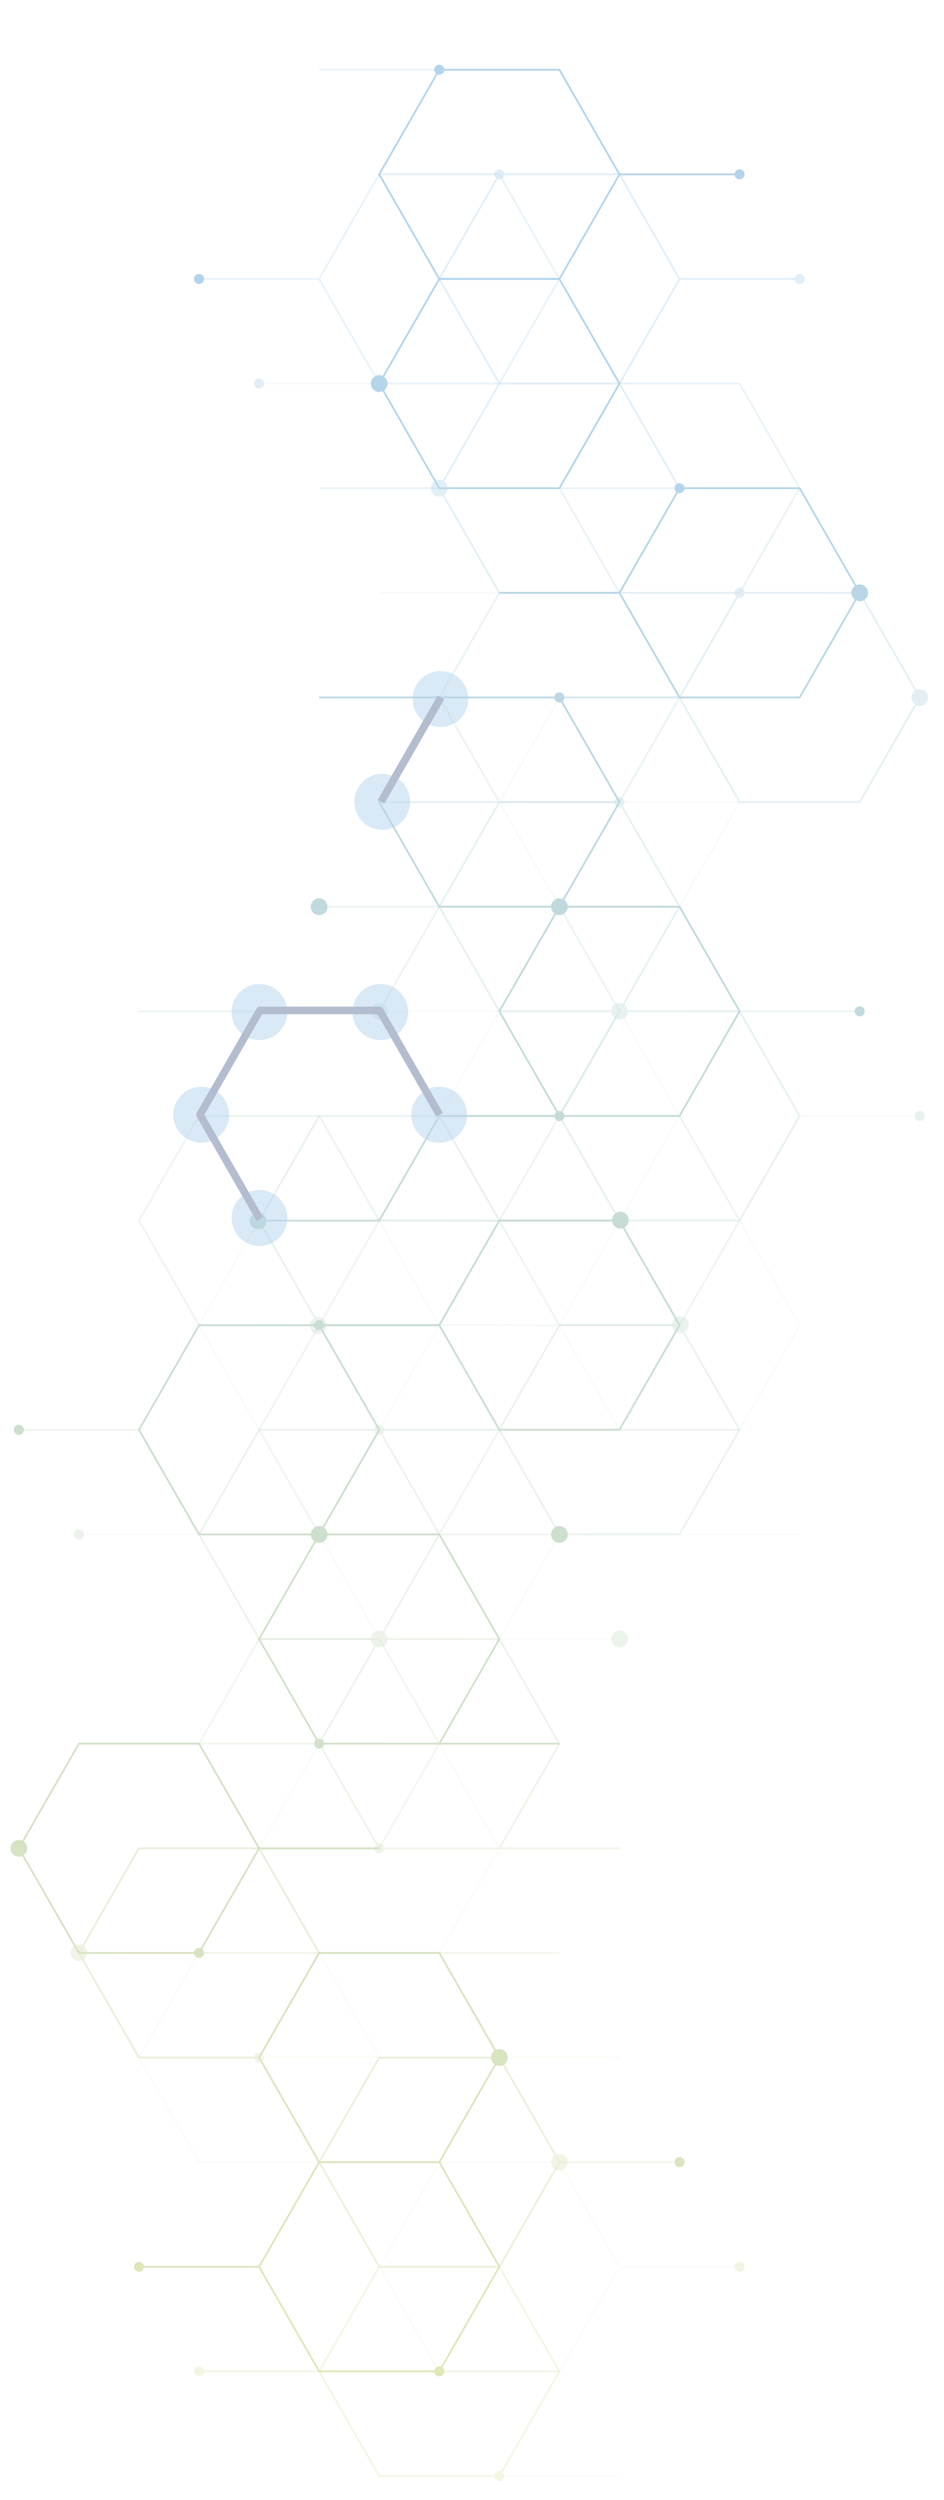 <?xml version="1.0" encoding="UTF-8"?> <svg xmlns="http://www.w3.org/2000/svg" xmlns:xlink="http://www.w3.org/1999/xlink" width="540" height="1430" viewBox="0 0 540 1430"><defs><clipPath id="clippath"><rect x="-680" y="-900" width="580" height="900" style="fill:none;"></rect></clipPath><linearGradient id="New_Gradient_Swatch_3" x1="8808.6" y1="-1990.62" x2="9774.52" y2="-2645.67" gradientTransform="translate(-2574.93 -9569.24) rotate(90)" gradientUnits="userSpaceOnUse"><stop offset="0" stop-color="#006fbf"></stop><stop offset="1" stop-color="#99af0e"></stop></linearGradient><linearGradient id="New_Gradient_Swatch_3-2" x1="8787.66" y1="-2021.5" x2="9753.58" y2="-2676.55" xlink:href="#New_Gradient_Swatch_3"></linearGradient><linearGradient id="New_Gradient_Swatch_3-3" x1="8850.48" y1="-1928.87" x2="9816.4" y2="-2583.92" xlink:href="#New_Gradient_Swatch_3"></linearGradient><linearGradient id="New_Gradient_Swatch_3-4" x1="8829.54" y1="-1959.75" x2="9795.46" y2="-2614.79" xlink:href="#New_Gradient_Swatch_3"></linearGradient><linearGradient id="New_Gradient_Swatch_3-5" x1="8813.27" y1="-1983.74" x2="9779.19" y2="-2638.79" xlink:href="#New_Gradient_Swatch_3"></linearGradient><linearGradient id="New_Gradient_Swatch_3-6" x1="8771.39" y1="-2045.5" x2="9737.31" y2="-2700.54" xlink:href="#New_Gradient_Swatch_3"></linearGradient><linearGradient id="New_Gradient_Swatch_3-7" x1="8790.77" y1="-2016.91" x2="9756.69" y2="-2671.96" xlink:href="#New_Gradient_Swatch_3"></linearGradient><linearGradient id="New_Gradient_Swatch_3-8" x1="8814.58" y1="-1981.81" x2="9780.5" y2="-2636.86" xlink:href="#New_Gradient_Swatch_3"></linearGradient><linearGradient id="New_Gradient_Swatch_3-9" x1="8790.77" y1="-2016.91" x2="9756.69" y2="-2671.96" xlink:href="#New_Gradient_Swatch_3"></linearGradient><linearGradient id="New_Gradient_Swatch_3-10" x1="8769.83" y1="-2047.79" x2="9735.76" y2="-2702.84" xlink:href="#New_Gradient_Swatch_3"></linearGradient><linearGradient id="New_Gradient_Swatch_3-11" x1="8753.56" y1="-2071.78" x2="9719.48" y2="-2726.83" xlink:href="#New_Gradient_Swatch_3"></linearGradient><linearGradient id="New_Gradient_Swatch_3-12" x1="8811.71" y1="-1986.03" x2="9777.63" y2="-2641.08" xlink:href="#New_Gradient_Swatch_3"></linearGradient><linearGradient id="New_Gradient_Swatch_3-13" x1="8772.95" y1="-2043.2" x2="9738.87" y2="-2698.25" gradientTransform="translate(-1611.21 -9780.97) rotate(95.67)" xlink:href="#New_Gradient_Swatch_3"></linearGradient><clipPath id="clippath-1"><rect width="540" height="1430" style="fill:none;"></rect></clipPath><linearGradient id="New_Gradient_Swatch_3-14" x1="685.71" y1="-11378.86" x2="1853.16" y2="-11262.5" gradientTransform="translate(-10902.52 -476.49) rotate(90)" xlink:href="#New_Gradient_Swatch_3"></linearGradient><linearGradient id="New_Gradient_Swatch_3-15" x1="670.86" y1="-11230.98" x2="1838.31" y2="-11114.62" gradientTransform="translate(-10902.52 -476.49) rotate(90)" xlink:href="#New_Gradient_Swatch_3"></linearGradient><linearGradient id="New_Gradient_Swatch_3-16" x1="681.31" y1="-11334.44" x2="1848.77" y2="-11218.08" gradientTransform="translate(-10902.52 -476.49) rotate(90)" xlink:href="#New_Gradient_Swatch_3"></linearGradient><linearGradient id="New_Gradient_Swatch_3-17" x1="679.72" y1="-11318.13" x2="1847.18" y2="-11201.77" gradientTransform="translate(-10902.52 -476.49) rotate(90)" xlink:href="#New_Gradient_Swatch_3"></linearGradient><linearGradient id="New_Gradient_Swatch_3-18" x1="669.65" y1="-11219.17" x2="1837.1" y2="-11102.81" gradientTransform="translate(-10902.52 -476.49) rotate(90)" xlink:href="#New_Gradient_Swatch_3"></linearGradient><linearGradient id="New_Gradient_Swatch_3-19" x1="673.28" y1="-11254.59" x2="1840.74" y2="-11138.24" gradientTransform="translate(-10902.52 -476.49) rotate(90)" xlink:href="#New_Gradient_Swatch_3"></linearGradient><linearGradient id="New_Gradient_Swatch_3-20" x1="681.69" y1="-11338.94" x2="1849.14" y2="-11222.58" gradientTransform="translate(-10902.52 -476.49) rotate(90)" xlink:href="#New_Gradient_Swatch_3"></linearGradient><linearGradient id="New_Gradient_Swatch_3-21" x1="676.09" y1="-11282.71" x2="1843.54" y2="-11166.35" gradientTransform="translate(-10902.52 -476.49) rotate(90)" xlink:href="#New_Gradient_Swatch_3"></linearGradient><linearGradient id="New_Gradient_Swatch_3-22" x1="674.5" y1="-11266.4" x2="1841.95" y2="-11150.04" gradientTransform="translate(-10902.52 -476.49) rotate(90)" xlink:href="#New_Gradient_Swatch_3"></linearGradient><linearGradient id="New_Gradient_Swatch_3-23" x1="682.53" y1="-11346.24" x2="1849.98" y2="-11229.89" gradientTransform="translate(-10902.52 -476.49) rotate(90)" xlink:href="#New_Gradient_Swatch_3"></linearGradient><linearGradient id="New_Gradient_Swatch_3-24" x1="666.84" y1="-11191.06" x2="1834.3" y2="-11074.7" gradientTransform="translate(-10902.52 -476.49) rotate(90)" xlink:href="#New_Gradient_Swatch_3"></linearGradient><linearGradient id="New_Gradient_Swatch_3-25" x1="777.52" y1="-11095.29" x2="1939.75" y2="-10979.45" gradientTransform="translate(-10681.19 -573.37) rotate(90)" xlink:href="#New_Gradient_Swatch_3"></linearGradient><linearGradient id="New_Gradient_Swatch_3-26" x1="765.69" y1="-10970.96" x2="1927.92" y2="-10855.12" gradientTransform="translate(-10681.19 -573.37) rotate(90)" xlink:href="#New_Gradient_Swatch_3"></linearGradient><linearGradient id="New_Gradient_Swatch_3-27" x1="771.69" y1="-11021.78" x2="1933.76" y2="-10905.96" gradientTransform="translate(1585.67 -10211.81) rotate(179.84)" xlink:href="#New_Gradient_Swatch_3"></linearGradient><linearGradient id="New_Gradient_Swatch_3-28" x1="775.78" y1="-11083.53" x2="1938.01" y2="-10967.69" gradientTransform="translate(-10681.19 -573.37) rotate(90)" xlink:href="#New_Gradient_Swatch_3"></linearGradient><linearGradient id="New_Gradient_Swatch_3-29" x1="762.2" y1="-10947.45" x2="1924.43" y2="-10831.61" gradientTransform="translate(-10681.19 -573.37) rotate(90)" xlink:href="#New_Gradient_Swatch_3"></linearGradient><linearGradient id="New_Gradient_Swatch_3-30" x1="758.72" y1="-10923.94" x2="1920.95" y2="-10808.1" gradientTransform="translate(-10681.19 -573.37) rotate(90)" xlink:href="#New_Gradient_Swatch_3"></linearGradient><linearGradient id="New_Gradient_Swatch_3-31" x1="790.31" y1="-11214.98" x2="1952.54" y2="-11099.14" gradientTransform="translate(-10681.19 -573.37) rotate(90)" xlink:href="#New_Gradient_Swatch_3"></linearGradient><linearGradient id="New_Gradient_Swatch_3-32" x1="787.01" y1="-11170.45" x2="1949.24" y2="-11054.61" gradientTransform="translate(-10681.19 -573.37) rotate(90)" xlink:href="#New_Gradient_Swatch_3"></linearGradient><linearGradient id="New_Gradient_Swatch_3-33" x1="753.68" y1="-10867.66" x2="1915.9" y2="-10751.82" gradientTransform="translate(-10681.19 -573.37) rotate(90)" xlink:href="#New_Gradient_Swatch_3"></linearGradient><linearGradient id="New_Gradient_Swatch_3-34" x1="776.56" y1="-11099.92" x2="1938.78" y2="-10984.08" gradientTransform="translate(-10681.19 -573.37) rotate(90)" xlink:href="#New_Gradient_Swatch_3"></linearGradient><linearGradient id="New_Gradient_Swatch_3-35" x1="763.95" y1="-10959.2" x2="1926.18" y2="-10843.37" gradientTransform="translate(-10681.19 -573.37) rotate(90)" xlink:href="#New_Gradient_Swatch_3"></linearGradient><linearGradient id="New_Gradient_Swatch_3-36" x1="769.18" y1="-10994.47" x2="1931.4" y2="-10878.63" gradientTransform="translate(-10681.19 -573.37) rotate(90)" xlink:href="#New_Gradient_Swatch_3"></linearGradient><linearGradient id="New_Gradient_Swatch_3-37" x1="773.26" y1="-11055.39" x2="1935.48" y2="-10939.55" gradientTransform="translate(-10681.19 -573.37) rotate(90)" xlink:href="#New_Gradient_Swatch_3"></linearGradient><linearGradient id="New_Gradient_Swatch_3-38" x1="774.22" y1="-11050.75" x2="1936.45" y2="-10934.92" gradientTransform="translate(-10681.19 -573.37) rotate(90)" xlink:href="#New_Gradient_Swatch_3"></linearGradient><linearGradient id="New_Gradient_Swatch_3-39" x1="772.9" y1="-11061.39" x2="1940.64" y2="-10945" gradientTransform="translate(-10681.19 -573.37) rotate(90)" xlink:href="#New_Gradient_Swatch_3"></linearGradient><linearGradient id="New_Gradient_Swatch_3-40" x1="778.54" y1="-11117.61" x2="1946.28" y2="-11001.23" gradientTransform="translate(-10681.19 -573.37) rotate(90)" xlink:href="#New_Gradient_Swatch_3"></linearGradient><linearGradient id="New_Gradient_Swatch_3-41" x1="762.53" y1="-10957.92" x2="1930.27" y2="-10841.53" gradientTransform="translate(-10681.19 -573.37) rotate(90)" xlink:href="#New_Gradient_Swatch_3"></linearGradient><linearGradient id="New_Gradient_Swatch_3-42" x1="780.17" y1="-11133.92" x2="1947.91" y2="-11017.53" gradientTransform="translate(-10681.19 -573.37) rotate(90)" xlink:href="#New_Gradient_Swatch_3"></linearGradient><linearGradient id="New_Gradient_Swatch_3-43" x1="791.72" y1="-11249.2" x2="1959.47" y2="-11132.81" gradientTransform="translate(-10681.19 -573.37) rotate(90)" xlink:href="#New_Gradient_Swatch_3"></linearGradient><linearGradient id="New_Gradient_Swatch_3-44" x1="762.82" y1="-10960.74" x2="1930.56" y2="-10844.36" gradientTransform="translate(-10681.19 -573.37) rotate(90)" xlink:href="#New_Gradient_Swatch_3"></linearGradient><linearGradient id="New_Gradient_Swatch_3-45" x1="750.08" y1="-10833.66" x2="1917.82" y2="-10717.27" gradientTransform="translate(-10681.19 -573.37) rotate(90)" xlink:href="#New_Gradient_Swatch_3"></linearGradient><linearGradient id="New_Gradient_Swatch_3-46" x1="789.36" y1="-11225.58" x2="1957.1" y2="-11109.19" gradientTransform="translate(-10681.19 -573.37) rotate(90)" xlink:href="#New_Gradient_Swatch_3"></linearGradient><linearGradient id="New_Gradient_Swatch_3-47" x1="760.9" y1="-10941.62" x2="1928.64" y2="-10825.23" gradientTransform="translate(-10681.19 -573.37) rotate(90)" xlink:href="#New_Gradient_Swatch_3"></linearGradient><linearGradient id="New_Gradient_Swatch_3-48" x1="760.45" y1="-10937.12" x2="1928.19" y2="-10820.74" gradientTransform="translate(-10681.19 -573.37) rotate(90)" xlink:href="#New_Gradient_Swatch_3"></linearGradient><linearGradient id="New_Gradient_Swatch_3-49" x1="779.32" y1="-11125.41" x2="1947.06" y2="-11009.02" gradientTransform="translate(-10681.19 -573.37) rotate(90)" xlink:href="#New_Gradient_Swatch_3"></linearGradient><linearGradient id="New_Gradient_Swatch_3-50" x1="774.09" y1="-11073.2" x2="1941.83" y2="-10956.81" gradientTransform="translate(-10681.19 -573.37) rotate(90)" xlink:href="#New_Gradient_Swatch_3"></linearGradient><linearGradient id="New_Gradient_Swatch_3-51" x1="658.9" y1="-11109.53" x2="1826.35" y2="-10993.18" gradientTransform="translate(-10902.52 -476.49) rotate(90)" xlink:href="#New_Gradient_Swatch_3"></linearGradient><linearGradient id="New_Gradient_Swatch_3-52" x1="673.74" y1="-11257.42" x2="1841.2" y2="-11141.06" gradientTransform="translate(-10902.52 -476.49) rotate(90)" xlink:href="#New_Gradient_Swatch_3"></linearGradient><linearGradient id="New_Gradient_Swatch_3-53" x1="663.29" y1="-11153.96" x2="1830.74" y2="-11037.6" gradientTransform="translate(-10902.52 -476.49) rotate(90)" xlink:href="#New_Gradient_Swatch_3"></linearGradient><linearGradient id="New_Gradient_Swatch_3-54" x1="664.88" y1="-11170.26" x2="1832.33" y2="-11053.91" gradientTransform="translate(-10902.52 -476.49) rotate(90)" xlink:href="#New_Gradient_Swatch_3"></linearGradient><linearGradient id="New_Gradient_Swatch_3-55" x1="674.96" y1="-11269.22" x2="1842.41" y2="-11152.87" gradientTransform="translate(-10902.52 -476.49) rotate(90)" xlink:href="#New_Gradient_Swatch_3"></linearGradient><linearGradient id="New_Gradient_Swatch_3-56" x1="671.32" y1="-11233.8" x2="1838.77" y2="-11117.44" gradientTransform="translate(-10902.52 -476.49) rotate(90)" xlink:href="#New_Gradient_Swatch_3"></linearGradient><linearGradient id="New_Gradient_Swatch_3-57" x1="662.91" y1="-11149.46" x2="1830.37" y2="-11033.1" gradientTransform="translate(-10902.52 -476.49) rotate(90)" xlink:href="#New_Gradient_Swatch_3"></linearGradient><linearGradient id="New_Gradient_Swatch_3-58" x1="668.52" y1="-11205.69" x2="1835.97" y2="-11089.33" gradientTransform="translate(-10902.52 -476.49) rotate(90)" xlink:href="#New_Gradient_Swatch_3"></linearGradient><linearGradient id="New_Gradient_Swatch_3-59" x1="670.11" y1="-11221.99" x2="1837.56" y2="-11105.64" gradientTransform="translate(-10902.52 -476.49) rotate(90)" xlink:href="#New_Gradient_Swatch_3"></linearGradient><linearGradient id="New_Gradient_Swatch_3-60" x1="662.08" y1="-11142.15" x2="1829.53" y2="-11025.79" gradientTransform="translate(-10902.52 -476.49) rotate(90)" xlink:href="#New_Gradient_Swatch_3"></linearGradient><linearGradient id="New_Gradient_Swatch_3-61" x1="677.76" y1="-11297.34" x2="1845.21" y2="-11180.98" gradientTransform="translate(-10902.52 -476.49) rotate(90)" xlink:href="#New_Gradient_Swatch_3"></linearGradient><linearGradient id="New_Gradient_Swatch_3-62" x1="765.88" y1="-10949.95" x2="1928.11" y2="-10834.12" gradientTransform="translate(-10681.19 -573.37) rotate(90)" xlink:href="#New_Gradient_Swatch_3"></linearGradient><linearGradient id="New_Gradient_Swatch_3-63" x1="777.71" y1="-11074.28" x2="1939.93" y2="-10958.44" gradientTransform="translate(-10681.19 -573.37) rotate(90)" xlink:href="#New_Gradient_Swatch_3"></linearGradient><linearGradient id="New_Gradient_Swatch_3-64" x1="771.86" y1="-11023.44" x2="1933.93" y2="-10907.62" gradientTransform="translate(1587.76 -10213.21) rotate(179.84)" xlink:href="#New_Gradient_Swatch_3"></linearGradient><linearGradient id="New_Gradient_Swatch_3-65" x1="767.62" y1="-10961.71" x2="1929.85" y2="-10845.87" gradientTransform="translate(-10681.19 -573.37) rotate(90)" xlink:href="#New_Gradient_Swatch_3"></linearGradient><linearGradient id="New_Gradient_Swatch_3-66" x1="781.19" y1="-11097.79" x2="1943.42" y2="-10981.95" gradientTransform="translate(-10681.19 -573.37) rotate(90)" xlink:href="#New_Gradient_Swatch_3"></linearGradient><linearGradient id="New_Gradient_Swatch_3-67" x1="784.68" y1="-11121.3" x2="1946.91" y2="-11005.46" gradientTransform="translate(-10681.19 -573.37) rotate(90)" xlink:href="#New_Gradient_Swatch_3"></linearGradient><linearGradient id="New_Gradient_Swatch_3-68" x1="753.08" y1="-10830.26" x2="1915.31" y2="-10714.42" gradientTransform="translate(-10681.19 -573.37) rotate(90)" xlink:href="#New_Gradient_Swatch_3"></linearGradient><linearGradient id="New_Gradient_Swatch_3-69" x1="756.38" y1="-10874.79" x2="1918.61" y2="-10758.96" gradientTransform="translate(-10681.19 -573.37) rotate(90)" xlink:href="#New_Gradient_Swatch_3"></linearGradient><linearGradient id="New_Gradient_Swatch_3-70" x1="789.72" y1="-11177.58" x2="1951.95" y2="-11061.75" gradientTransform="translate(-10681.19 -573.37) rotate(90)" xlink:href="#New_Gradient_Swatch_3"></linearGradient><linearGradient id="New_Gradient_Swatch_3-71" x1="766.84" y1="-10945.32" x2="1929.07" y2="-10829.48" gradientTransform="translate(-10681.19 -573.37) rotate(90)" xlink:href="#New_Gradient_Swatch_3"></linearGradient><linearGradient id="New_Gradient_Swatch_3-72" x1="779.45" y1="-11086.03" x2="1941.68" y2="-10970.2" gradientTransform="translate(-10681.19 -573.37) rotate(90)" xlink:href="#New_Gradient_Swatch_3"></linearGradient><linearGradient id="New_Gradient_Swatch_3-73" x1="774.22" y1="-11050.77" x2="1936.45" y2="-10934.93" gradientTransform="translate(-10681.19 -573.37) rotate(90)" xlink:href="#New_Gradient_Swatch_3"></linearGradient><linearGradient id="New_Gradient_Swatch_3-74" x1="770.14" y1="-10989.85" x2="1932.37" y2="-10874.01" gradientTransform="translate(-10681.19 -573.37) rotate(90)" xlink:href="#New_Gradient_Swatch_3"></linearGradient><linearGradient id="New_Gradient_Swatch_3-75" x1="769.18" y1="-10994.48" x2="1931.41" y2="-10878.65" gradientTransform="translate(-10681.19 -573.37) rotate(90)" xlink:href="#New_Gradient_Swatch_3"></linearGradient><linearGradient id="New_Gradient_Swatch_3-76" x1="765.19" y1="-10984.38" x2="1932.93" y2="-10867.99" gradientTransform="translate(-10681.19 -573.37) rotate(90)" xlink:href="#New_Gradient_Swatch_3"></linearGradient><linearGradient id="New_Gradient_Swatch_3-77" x1="759.55" y1="-10928.15" x2="1927.29" y2="-10811.77" gradientTransform="translate(-10681.19 -573.37) rotate(90)" xlink:href="#New_Gradient_Swatch_3"></linearGradient><linearGradient id="New_Gradient_Swatch_3-78" x1="775.56" y1="-11087.85" x2="1943.29" y2="-10971.46" gradientTransform="translate(-10681.19 -573.37) rotate(90)" xlink:href="#New_Gradient_Swatch_3"></linearGradient><linearGradient id="New_Gradient_Swatch_3-79" x1="757.92" y1="-10911.85" x2="1925.66" y2="-10795.46" gradientTransform="translate(-10681.19 -573.37) rotate(90)" xlink:href="#New_Gradient_Swatch_3"></linearGradient><linearGradient id="New_Gradient_Swatch_3-80" x1="746.37" y1="-10796.57" x2="1914.1" y2="-10680.19" gradientTransform="translate(-10681.19 -573.37) rotate(90)" xlink:href="#New_Gradient_Swatch_3"></linearGradient><linearGradient id="New_Gradient_Swatch_3-81" x1="775.27" y1="-11085.03" x2="1943.01" y2="-10968.64" gradientTransform="translate(-10681.19 -573.37) rotate(90)" xlink:href="#New_Gradient_Swatch_3"></linearGradient><linearGradient id="New_Gradient_Swatch_3-82" x1="788.01" y1="-11212.11" x2="1955.75" y2="-11095.73" gradientTransform="translate(-10681.19 -573.37) rotate(90)" xlink:href="#New_Gradient_Swatch_3"></linearGradient><linearGradient id="New_Gradient_Swatch_3-83" x1="748.73" y1="-10820.19" x2="1916.47" y2="-10703.81" gradientTransform="translate(-10681.19 -573.37) rotate(90)" xlink:href="#New_Gradient_Swatch_3"></linearGradient><linearGradient id="New_Gradient_Swatch_3-84" x1="777.19" y1="-11104.15" x2="1944.93" y2="-10987.77" gradientTransform="translate(-10681.19 -573.37) rotate(90)" xlink:href="#New_Gradient_Swatch_3"></linearGradient><linearGradient id="New_Gradient_Swatch_3-85" x1="777.64" y1="-11108.65" x2="1945.38" y2="-10992.26" gradientTransform="translate(-10681.19 -573.37) rotate(90)" xlink:href="#New_Gradient_Swatch_3"></linearGradient><linearGradient id="New_Gradient_Swatch_3-86" x1="758.77" y1="-10920.36" x2="1926.51" y2="-10803.97" gradientTransform="translate(-10681.19 -573.37) rotate(90)" xlink:href="#New_Gradient_Swatch_3"></linearGradient><linearGradient id="New_Gradient_Swatch_3-87" x1="764" y1="-10972.57" x2="1931.74" y2="-10856.18" gradientTransform="translate(-10681.19 -573.37) rotate(90)" xlink:href="#New_Gradient_Swatch_3"></linearGradient><linearGradient id="New_Gradient_Swatch_3-88" x1="681.69" y1="-11338.94" x2="1849.14" y2="-11222.58" gradientTransform="translate(-10902.52 -476.49) rotate(90)" xlink:href="#New_Gradient_Swatch_3"></linearGradient><linearGradient id="New_Gradient_Swatch_3-89" x1="666.84" y1="-11191.06" x2="1834.3" y2="-11074.7" gradientTransform="translate(-10902.52 -476.49) rotate(90)" xlink:href="#New_Gradient_Swatch_3"></linearGradient><linearGradient id="New_Gradient_Swatch_3-90" x1="677.3" y1="-11294.52" x2="1844.75" y2="-11178.16" gradientTransform="translate(-10902.52 -476.49) rotate(90)" xlink:href="#New_Gradient_Swatch_3"></linearGradient><linearGradient id="New_Gradient_Swatch_3-91" x1="675.71" y1="-11278.21" x2="1843.16" y2="-11161.85" gradientTransform="translate(-10902.52 -476.49) rotate(90)" xlink:href="#New_Gradient_Swatch_3"></linearGradient><linearGradient id="New_Gradient_Swatch_3-92" x1="665.63" y1="-11179.25" x2="1833.08" y2="-11062.89" gradientTransform="translate(-10902.52 -476.49) rotate(90)" xlink:href="#New_Gradient_Swatch_3"></linearGradient><linearGradient id="New_Gradient_Swatch_3-93" x1="669.27" y1="-11214.67" x2="1836.72" y2="-11098.31" gradientTransform="translate(-10902.52 -476.49) rotate(90)" xlink:href="#New_Gradient_Swatch_3"></linearGradient><linearGradient id="New_Gradient_Swatch_3-94" x1="677.68" y1="-11299.02" x2="1845.13" y2="-11182.66" gradientTransform="translate(-10902.52 -476.49) rotate(90)" xlink:href="#New_Gradient_Swatch_3"></linearGradient><linearGradient id="New_Gradient_Swatch_3-95" x1="672.07" y1="-11242.79" x2="1839.53" y2="-11126.43" gradientTransform="translate(-10902.52 -476.49) rotate(90)" xlink:href="#New_Gradient_Swatch_3"></linearGradient><linearGradient id="New_Gradient_Swatch_3-96" x1="670.48" y1="-11226.48" x2="1837.94" y2="-11110.12" gradientTransform="translate(-10902.52 -476.49) rotate(90)" xlink:href="#New_Gradient_Swatch_3"></linearGradient><linearGradient id="New_Gradient_Swatch_3-97" x1="678.51" y1="-11306.32" x2="1845.96" y2="-11189.96" gradientTransform="translate(-10902.52 -476.49) rotate(90)" xlink:href="#New_Gradient_Swatch_3"></linearGradient><linearGradient id="New_Gradient_Swatch_3-98" x1="662.83" y1="-11151.13" x2="1830.28" y2="-11034.78" gradientTransform="translate(-10902.52 -476.49) rotate(90)" xlink:href="#New_Gradient_Swatch_3"></linearGradient><linearGradient id="New_Gradient_Swatch_3-99" x1="773.26" y1="-11055.39" x2="1935.49" y2="-10939.55" gradientTransform="translate(-10681.19 -573.37) rotate(90)" xlink:href="#New_Gradient_Swatch_3"></linearGradient><linearGradient id="New_Gradient_Swatch_3-100" x1="761.43" y1="-10931.06" x2="1923.65" y2="-10815.22" gradientTransform="translate(-10681.19 -573.37) rotate(90)" xlink:href="#New_Gradient_Swatch_3"></linearGradient><linearGradient id="New_Gradient_Swatch_3-101" x1="767.42" y1="-10981.89" x2="1929.49" y2="-10866.06" gradientTransform="translate(1491.81 -10237.09) rotate(179.84)" xlink:href="#New_Gradient_Swatch_3"></linearGradient><linearGradient id="New_Gradient_Swatch_3-102" x1="771.51" y1="-11043.63" x2="1933.74" y2="-10927.8" gradientTransform="translate(-10681.19 -573.37) rotate(90)" xlink:href="#New_Gradient_Swatch_3"></linearGradient><linearGradient id="New_Gradient_Swatch_3-103" x1="757.94" y1="-10907.55" x2="1920.17" y2="-10791.72" gradientTransform="translate(-10681.19 -573.37) rotate(90)" xlink:href="#New_Gradient_Swatch_3"></linearGradient><linearGradient id="New_Gradient_Swatch_3-104" x1="754.45" y1="-10884.04" x2="1916.68" y2="-10768.2" gradientTransform="translate(-10681.19 -573.37) rotate(90)" xlink:href="#New_Gradient_Swatch_3"></linearGradient><linearGradient id="New_Gradient_Swatch_3-105" x1="786.05" y1="-11175.08" x2="1948.28" y2="-11059.24" gradientTransform="translate(-10681.19 -573.37) rotate(90)" xlink:href="#New_Gradient_Swatch_3"></linearGradient><linearGradient id="New_Gradient_Swatch_3-106" x1="782.75" y1="-11130.55" x2="1944.98" y2="-11014.71" gradientTransform="translate(-10681.19 -573.37) rotate(90)" xlink:href="#New_Gradient_Swatch_3"></linearGradient><linearGradient id="New_Gradient_Swatch_3-107" x1="749.41" y1="-10827.76" x2="1911.64" y2="-10711.92" gradientTransform="translate(-10681.19 -573.37) rotate(90)" xlink:href="#New_Gradient_Swatch_3"></linearGradient><linearGradient id="New_Gradient_Swatch_3-108" x1="772.29" y1="-11060.02" x2="1934.52" y2="-10944.19" gradientTransform="translate(-10681.19 -573.37) rotate(90)" xlink:href="#New_Gradient_Swatch_3"></linearGradient><linearGradient id="New_Gradient_Swatch_3-109" x1="759.68" y1="-10919.31" x2="1921.91" y2="-10803.47" gradientTransform="translate(-10681.19 -573.37) rotate(90)" xlink:href="#New_Gradient_Swatch_3"></linearGradient><linearGradient id="New_Gradient_Swatch_3-110" x1="764.91" y1="-10954.57" x2="1927.14" y2="-10838.73" gradientTransform="translate(-10681.19 -573.37) rotate(90)" xlink:href="#New_Gradient_Swatch_3"></linearGradient><linearGradient id="New_Gradient_Swatch_3-111" x1="768.99" y1="-11015.49" x2="1931.22" y2="-10899.65" gradientTransform="translate(-10681.19 -573.37) rotate(90)" xlink:href="#New_Gradient_Swatch_3"></linearGradient><linearGradient id="New_Gradient_Swatch_3-112" x1="769.96" y1="-11010.86" x2="1932.18" y2="-10895.02" gradientTransform="translate(-10681.19 -573.37) rotate(90)" xlink:href="#New_Gradient_Swatch_3"></linearGradient><linearGradient id="New_Gradient_Swatch_3-113" x1="768.9" y1="-11021.46" x2="1936.64" y2="-10905.08" gradientTransform="translate(-10681.19 -573.37) rotate(90)" xlink:href="#New_Gradient_Swatch_3"></linearGradient><linearGradient id="New_Gradient_Swatch_3-114" x1="774.54" y1="-11077.69" x2="1942.28" y2="-10961.31" gradientTransform="translate(-10681.19 -573.37) rotate(90)" xlink:href="#New_Gradient_Swatch_3"></linearGradient><linearGradient id="New_Gradient_Swatch_3-115" x1="758.53" y1="-10918" x2="1926.27" y2="-10801.61" gradientTransform="translate(-10681.19 -573.37) rotate(90)" xlink:href="#New_Gradient_Swatch_3"></linearGradient><linearGradient id="New_Gradient_Swatch_3-116" x1="776.17" y1="-11093.99" x2="1943.91" y2="-10977.61" gradientTransform="translate(-10681.19 -573.37) rotate(90)" xlink:href="#New_Gradient_Swatch_3"></linearGradient><linearGradient id="New_Gradient_Swatch_3-117" x1="787.72" y1="-11209.27" x2="1955.47" y2="-11092.89" gradientTransform="translate(-10681.19 -573.37) rotate(90)" xlink:href="#New_Gradient_Swatch_3"></linearGradient><linearGradient id="New_Gradient_Swatch_3-118" x1="758.82" y1="-10920.82" x2="1926.55" y2="-10804.43" gradientTransform="translate(-10681.19 -573.37) rotate(90)" xlink:href="#New_Gradient_Swatch_3"></linearGradient><linearGradient id="New_Gradient_Swatch_3-119" x1="746.08" y1="-10793.73" x2="1913.82" y2="-10677.35" gradientTransform="translate(-10681.19 -573.37) rotate(90)" xlink:href="#New_Gradient_Swatch_3"></linearGradient><linearGradient id="New_Gradient_Swatch_3-120" x1="785.36" y1="-11185.65" x2="1953.1" y2="-11069.27" gradientTransform="translate(-10681.19 -573.37) rotate(90)" xlink:href="#New_Gradient_Swatch_3"></linearGradient><linearGradient id="New_Gradient_Swatch_3-121" x1="756.9" y1="-10901.69" x2="1924.64" y2="-10785.31" gradientTransform="translate(-10681.19 -573.37) rotate(90)" xlink:href="#New_Gradient_Swatch_3"></linearGradient><linearGradient id="New_Gradient_Swatch_3-122" x1="756.45" y1="-10897.2" x2="1924.19" y2="-10780.81" gradientTransform="translate(-10681.19 -573.37) rotate(90)" xlink:href="#New_Gradient_Swatch_3"></linearGradient><linearGradient id="New_Gradient_Swatch_3-123" x1="775.32" y1="-11085.49" x2="1943.06" y2="-10969.1" gradientTransform="translate(-10681.19 -573.37) rotate(90)" xlink:href="#New_Gradient_Swatch_3"></linearGradient><linearGradient id="New_Gradient_Swatch_3-124" x1="770.09" y1="-11033.27" x2="1937.83" y2="-10916.89" gradientTransform="translate(-10681.19 -573.37) rotate(90)" xlink:href="#New_Gradient_Swatch_3"></linearGradient><linearGradient id="New_Gradient_Swatch_3-125" x1="654.88" y1="-11069.61" x2="1822.34" y2="-10953.25" gradientTransform="translate(-10902.52 -476.49) rotate(90)" xlink:href="#New_Gradient_Swatch_3"></linearGradient><linearGradient id="New_Gradient_Swatch_3-126" x1="669.73" y1="-11217.49" x2="1837.18" y2="-11101.14" gradientTransform="translate(-10902.52 -476.49) rotate(90)" xlink:href="#New_Gradient_Swatch_3"></linearGradient><linearGradient id="New_Gradient_Swatch_3-127" x1="659.27" y1="-11114.03" x2="1826.73" y2="-10997.68" gradientTransform="translate(-10902.52 -476.49) rotate(90)" xlink:href="#New_Gradient_Swatch_3"></linearGradient><linearGradient id="New_Gradient_Swatch_3-128" x1="660.86" y1="-11130.34" x2="1828.32" y2="-11013.98" gradientTransform="translate(-10902.52 -476.49) rotate(90)" xlink:href="#New_Gradient_Swatch_3"></linearGradient><linearGradient id="New_Gradient_Swatch_3-129" x1="670.94" y1="-11229.3" x2="1838.4" y2="-11112.94" gradientTransform="translate(-10902.52 -476.49) rotate(90)" xlink:href="#New_Gradient_Swatch_3"></linearGradient><linearGradient id="New_Gradient_Swatch_3-130" x1="667.3" y1="-11193.88" x2="1834.76" y2="-11077.52" gradientTransform="translate(-10902.52 -476.49) rotate(90)" xlink:href="#New_Gradient_Swatch_3"></linearGradient><linearGradient id="New_Gradient_Swatch_3-131" x1="658.9" y1="-11109.53" x2="1826.35" y2="-10993.18" gradientTransform="translate(-10902.52 -476.49) rotate(90)" xlink:href="#New_Gradient_Swatch_3"></linearGradient><linearGradient id="New_Gradient_Swatch_3-132" x1="664.5" y1="-11165.76" x2="1831.96" y2="-11049.41" gradientTransform="translate(-10902.52 -476.49) rotate(90)" xlink:href="#New_Gradient_Swatch_3"></linearGradient><linearGradient id="New_Gradient_Swatch_3-133" x1="666.09" y1="-11182.07" x2="1833.55" y2="-11065.71" gradientTransform="translate(-10902.52 -476.49) rotate(90)" xlink:href="#New_Gradient_Swatch_3"></linearGradient><linearGradient id="New_Gradient_Swatch_3-134" x1="658.06" y1="-11102.23" x2="1825.52" y2="-10985.87" gradientTransform="translate(-10902.52 -476.49) rotate(90)" xlink:href="#New_Gradient_Swatch_3"></linearGradient><linearGradient id="New_Gradient_Swatch_3-135" x1="673.74" y1="-11257.42" x2="1841.2" y2="-11141.06" gradientTransform="translate(-10902.52 -476.49) rotate(90)" xlink:href="#New_Gradient_Swatch_3"></linearGradient><linearGradient id="New_Gradient_Swatch_3-136" x1="761.61" y1="-10910.06" x2="1923.84" y2="-10794.22" gradientTransform="translate(-10681.19 -573.37) rotate(90)" xlink:href="#New_Gradient_Swatch_3"></linearGradient><linearGradient id="New_Gradient_Swatch_3-137" x1="773.44" y1="-11034.38" x2="1935.67" y2="-10918.55" gradientTransform="translate(-10681.19 -573.37) rotate(90)" xlink:href="#New_Gradient_Swatch_3"></linearGradient><linearGradient id="New_Gradient_Swatch_3-138" x1="767.59" y1="-10983.55" x2="1929.66" y2="-10867.72" gradientTransform="translate(1493.68 -10238.53) rotate(179.84)" xlink:href="#New_Gradient_Swatch_3"></linearGradient><linearGradient id="New_Gradient_Swatch_3-139" x1="763.36" y1="-10921.81" x2="1925.58" y2="-10805.97" gradientTransform="translate(-10681.19 -573.37) rotate(90)" xlink:href="#New_Gradient_Swatch_3"></linearGradient><linearGradient id="New_Gradient_Swatch_3-140" x1="776.93" y1="-11057.89" x2="1939.16" y2="-10942.05" gradientTransform="translate(-10681.19 -573.37) rotate(90)" xlink:href="#New_Gradient_Swatch_3"></linearGradient><linearGradient id="New_Gradient_Swatch_3-141" x1="780.41" y1="-11081.4" x2="1942.64" y2="-10965.57" gradientTransform="translate(-10681.19 -573.37) rotate(90)" xlink:href="#New_Gradient_Swatch_3"></linearGradient><linearGradient id="New_Gradient_Swatch_3-142" x1="748.82" y1="-10790.36" x2="1911.05" y2="-10674.53" gradientTransform="translate(-10681.19 -573.37) rotate(90)" xlink:href="#New_Gradient_Swatch_3"></linearGradient><linearGradient id="New_Gradient_Swatch_3-143" x1="752.12" y1="-10834.9" x2="1914.35" y2="-10719.06" gradientTransform="translate(-10681.19 -573.37) rotate(90)" xlink:href="#New_Gradient_Swatch_3"></linearGradient><linearGradient id="New_Gradient_Swatch_3-144" x1="785.46" y1="-11137.69" x2="1947.68" y2="-11021.85" gradientTransform="translate(-10681.19 -573.37) rotate(90)" xlink:href="#New_Gradient_Swatch_3"></linearGradient><linearGradient id="New_Gradient_Swatch_3-145" x1="762.58" y1="-10905.42" x2="1924.8" y2="-10789.58" gradientTransform="translate(-10681.19 -573.37) rotate(90)" xlink:href="#New_Gradient_Swatch_3"></linearGradient><linearGradient id="New_Gradient_Swatch_3-146" x1="775.18" y1="-11046.14" x2="1937.41" y2="-10930.3" gradientTransform="translate(-10681.19 -573.37) rotate(90)" xlink:href="#New_Gradient_Swatch_3"></linearGradient><linearGradient id="New_Gradient_Swatch_3-147" x1="769.96" y1="-11010.87" x2="1932.18" y2="-10895.04" gradientTransform="translate(-10681.19 -573.37) rotate(90)" xlink:href="#New_Gradient_Swatch_3"></linearGradient><linearGradient id="New_Gradient_Swatch_3-148" x1="765.88" y1="-10949.95" x2="1928.11" y2="-10834.12" gradientTransform="translate(-10681.19 -573.37) rotate(90)" xlink:href="#New_Gradient_Swatch_3"></linearGradient><linearGradient id="New_Gradient_Swatch_3-149" x1="764.91" y1="-10954.59" x2="1927.14" y2="-10838.75" gradientTransform="translate(-10681.19 -573.37) rotate(90)" xlink:href="#New_Gradient_Swatch_3"></linearGradient><linearGradient id="New_Gradient_Swatch_3-150" x1="761.19" y1="-10944.46" x2="1928.92" y2="-10828.07" gradientTransform="translate(-10681.19 -573.37) rotate(90)" xlink:href="#New_Gradient_Swatch_3"></linearGradient><linearGradient id="New_Gradient_Swatch_3-151" x1="755.55" y1="-10888.23" x2="1923.29" y2="-10771.84" gradientTransform="translate(-10681.19 -573.37) rotate(90)" xlink:href="#New_Gradient_Swatch_3"></linearGradient><linearGradient id="New_Gradient_Swatch_3-152" x1="771.55" y1="-11047.92" x2="1939.29" y2="-10931.54" gradientTransform="translate(-10681.19 -573.37) rotate(90)" xlink:href="#New_Gradient_Swatch_3"></linearGradient><linearGradient id="New_Gradient_Swatch_3-153" x1="753.92" y1="-10871.93" x2="1921.66" y2="-10755.54" gradientTransform="translate(-10681.19 -573.37) rotate(90)" xlink:href="#New_Gradient_Swatch_3"></linearGradient><linearGradient id="New_Gradient_Swatch_3-154" x1="742.36" y1="-10756.65" x2="1910.1" y2="-10640.26" gradientTransform="translate(-10681.19 -573.37) rotate(90)" xlink:href="#New_Gradient_Swatch_3"></linearGradient><linearGradient id="New_Gradient_Swatch_3-155" x1="771.27" y1="-11045.1" x2="1939.01" y2="-10928.72" gradientTransform="translate(-10681.19 -573.37) rotate(90)" xlink:href="#New_Gradient_Swatch_3"></linearGradient><linearGradient id="New_Gradient_Swatch_3-156" x1="784.01" y1="-11172.19" x2="1951.75" y2="-11055.8" gradientTransform="translate(-10681.19 -573.37) rotate(90)" xlink:href="#New_Gradient_Swatch_3"></linearGradient><linearGradient id="New_Gradient_Swatch_3-157" x1="744.73" y1="-10780.27" x2="1912.47" y2="-10663.88" gradientTransform="translate(-10681.19 -573.37) rotate(90)" xlink:href="#New_Gradient_Swatch_3"></linearGradient><linearGradient id="New_Gradient_Swatch_3-158" x1="773.19" y1="-11064.23" x2="1940.93" y2="-10947.84" gradientTransform="translate(-10681.19 -573.37) rotate(90)" xlink:href="#New_Gradient_Swatch_3"></linearGradient><linearGradient id="New_Gradient_Swatch_3-159" x1="773.64" y1="-11068.72" x2="1941.38" y2="-10952.34" gradientTransform="translate(-10681.19 -573.37) rotate(90)" xlink:href="#New_Gradient_Swatch_3"></linearGradient><linearGradient id="New_Gradient_Swatch_3-160" x1="754.77" y1="-10880.43" x2="1922.51" y2="-10764.05" gradientTransform="translate(-10681.19 -573.37) rotate(90)" xlink:href="#New_Gradient_Swatch_3"></linearGradient><linearGradient id="New_Gradient_Swatch_3-161" x1="760" y1="-10932.65" x2="1927.74" y2="-10816.26" gradientTransform="translate(-10681.19 -573.37) rotate(90)" xlink:href="#New_Gradient_Swatch_3"></linearGradient></defs><g id="masthead_accents"><g style="clip-path:url(#clippath);"><g style="opacity:.8;"><g style="opacity:.4;"><path d="M-13.17,86.38l-.04.07h-38.53l-19.23-33.3-.04-.07,19.23-33.3.04-.07H-13.21L6.02,53.01l.04.07-19.23,33.3ZM-51.59,19.97l-19.11,33.1,19.11,33.1H-13.36L5.75,53.08-13.36,19.97h-38.23Z" style="fill:url(#New_Gradient_Swatch_3);"></path><path d="M-13.17,19.91l-.04.07h-38.53l-19.23-33.3-.04-.07,19.23-33.3.04-.07H-13.21L6.02-13.46l.04.07L-13.17,19.91ZM-51.59-46.5l-19.11,33.1,19.11,33.1H-13.36L5.75-13.39-13.36-46.5h-38.23Z" style="fill:url(#New_Gradient_Swatch_3-2);"></path><path d="M-13.17,219.32l-.04.07h-38.53l-19.23-33.3-.04-.07,19.23-33.3.04-.07H-13.21l19.23,33.3.04.07-19.23,33.3ZM-51.59,152.92l-19.11,33.1,19.11,33.1H-13.36l19.11-33.1-19.11-33.1h-38.23Z" style="fill:url(#New_Gradient_Swatch_3-3);"></path><path d="M-13.17,152.85l-.04.07h-38.53l-19.23-33.3-.04-.07,19.23-33.3.04-.07H-13.21L6.02,119.48l.04.07-19.23,33.3ZM-51.59,86.44l-19.11,33.1,19.11,33.1H-13.36L5.75,119.55l-19.11-33.1h-38.23Z" style="fill:url(#New_Gradient_Swatch_3-4);"></path><path d="M44.4,186.09l-.04.07H5.83l-19.23-33.3-.04-.07L5.79,119.48l.04-.07h38.53l19.23,33.3.04.07-19.23,33.3ZM5.98,119.68l-19.11,33.1,19.11,33.1h38.23l19.11-33.1-19.11-33.1H5.98Z" style="fill:url(#New_Gradient_Swatch_3-5);"></path><path d="M44.4,53.14l-.04.07H5.83L-13.4,19.91l-.04-.07L5.79-13.46l.04-.07h38.53l19.23,33.3.04.07-19.23,33.3ZM5.98-13.26L-13.13,19.84,5.98,52.95h38.23l19.11-33.1L44.21-13.26H5.98Z" style="fill:url(#New_Gradient_Swatch_3-6);"></path><path d="M5.9,56.71c2.01,0,3.64-1.63,3.64-3.64s-1.63-3.64-3.64-3.64-3.64,1.63-3.64,3.64,1.63,3.64,3.64,3.64Z" style="fill:url(#New_Gradient_Swatch_3-7);"></path><path d="M44.81,188.59c1.42,0,2.57-1.15,2.57-2.57s-1.15-2.57-2.57-2.57-2.57,1.15-2.57,2.57,1.15,2.57,2.57,2.57Z" style="fill:url(#New_Gradient_Swatch_3-8);"></path></g><path d="M25.21,86.38l-.04.07H-13.36l-19.23-33.3-.04-.07L-13.4,19.78l.04-.07H25.17l19.23,33.3.04.07-19.23,33.3ZM-13.21,19.97l-19.11,33.1,19.11,33.1H25.02l19.11-33.1L25.02,19.97H-13.21Z" style="fill:url(#New_Gradient_Swatch_3-9);"></path><path d="M25.21,19.91l-.04.07H-13.36L-32.59-13.33l-.04-.07L-13.4-46.7l.04-.07H25.17L44.4-13.46l.04.07L25.21,19.91ZM-13.21-46.5L-32.32-13.39-13.21,19.71H25.02L44.13-13.39l-19.11-33.1H-13.21Z" style="fill:url(#New_Gradient_Swatch_3-10);"></path><path d="M82.77,53.14l-.04.07h-38.53L24.98,19.91l-.04-.07L44.17-13.46l.04-.07h38.53l19.23,33.3.04.07-19.23,33.3ZM44.36-13.26L25.24,19.84l19.11,33.1h38.23l19.11-33.1-19.11-33.1h-38.23Z" style="fill:url(#New_Gradient_Swatch_3-11);"></path><path d="M25.21,152.85l-.04.07H-13.36l-19.23-33.3-.04-.07,19.23-33.3.04-.07H25.17l19.23,33.3.04.07-19.23,33.3ZM-13.21,86.44l-19.11,33.1,19.11,33.1H25.02l19.11-33.1-19.11-33.1H-13.21Z" style="fill:url(#New_Gradient_Swatch_3-12);"></path><circle cx="44.28" cy="53.08" r="3.64" transform="translate(-5.03 4.64) rotate(-5.67)" style="fill:url(#New_Gradient_Swatch_3-13);"></circle></g></g></g><g id="_webready"><g style="clip-path:url(#clippath-1);"><g style="opacity:.3;"><g style="opacity:.4;"><path d="M388.13,398.92l34.65-60.35h69.3l34.65,60.35-34.65,60.35h-69.3l-34.65-60.35ZM423.37,339.59l-34.07,59.33,34.07,59.33h68.13l34.07-59.33-34.07-59.33h-68.13Z" style="fill:url(#New_Gradient_Swatch_3-14);"></path><path d="M250.7,279.24l34.65-60.35h69.3l34.65,60.35-34.65,60.35h-69.3l-34.65-60.35ZM285.93,219.91l-34.07,59.33,34.07,59.33h68.13l34.07-59.33-34.07-59.33h-68.13Z" style="fill:url(#New_Gradient_Swatch_3-15);"></path><path d="M319.41,638.27l34.65-60.35h69.3l34.65,60.35-34.65,60.35h-69.3l-34.65-60.35ZM354.65,578.94l-34.07,59.33,34.07,59.33h68.13l34.07-59.33-34.07-59.33h-68.13Z" style="fill:url(#New_Gradient_Swatch_3-16);"></path><path d="M285.06,817.79l34.65-60.35h69.3l34.65,60.35-34.65,60.35h-69.3l-34.65-60.35ZM320.29,758.46l-34.07,59.33,34.07,59.33h68.13l34.07-59.33-34.07-59.33h-68.13Z" style="fill:url(#New_Gradient_Swatch_3-17);"></path><path d="M250.7,159.56l34.65-60.35h69.3l34.65,60.35-34.65,60.35h-69.3l-34.65-60.35ZM285.93,100.23l-34.07,59.33,34.07,59.33h68.13l34.07-59.33-34.07-59.33h-68.13Z" style="fill:url(#New_Gradient_Swatch_3-18);"></path><path d="M250.7,518.6l34.65-60.35h69.3l34.65,60.35-34.65,60.35h-69.3l-34.65-60.35ZM285.93,459.27l-34.07,59.33,34.07,59.33h68.13l34.07-59.33-34.07-59.33h-68.13Z" style="fill:url(#New_Gradient_Swatch_3-19);"></path><g style="opacity:.3;"><path d="M353.77,339.08l34.65-60.35h69.3l34.65,60.35-34.65,60.35h-69.3l-34.65-60.35ZM389.01,279.75l-34.07,59.33,34.07,59.33h68.13l34.07-59.33-34.07-59.33h-68.13Z" style="fill:url(#New_Gradient_Swatch_3-20);"></path><path d="M285.06,458.76l34.65-60.35h69.3l34.65,60.35-34.65,60.35h-69.3l-34.65-60.35ZM320.29,399.43l-34.07,59.33,34.07,59.33h68.13l34.07-59.33-34.07-59.33h-68.13Z" style="fill:url(#New_Gradient_Swatch_3-21);"></path><path d="M250.7,638.27l34.65-60.35h69.3l34.65,60.35-34.65,60.35h-69.3l-34.65-60.35ZM285.93,578.94l-34.07,59.33,34.07,59.33h68.13l34.07-59.33-34.07-59.33h-68.13Z" style="fill:url(#New_Gradient_Swatch_3-22);"></path><path d="M319.41,757.95l34.65-60.35h69.3l34.65,60.35-34.65,60.35h-69.3l-34.65-60.35ZM354.65,698.62l-34.07,59.33,34.07,59.33h68.13l34.07-59.33-34.07-59.33h-68.13Z" style="fill:url(#New_Gradient_Swatch_3-23);"></path><path d="M216.34,219.4l34.65-60.35h69.3l34.65,60.35-34.65,60.35h-69.3l-34.65-60.35ZM251.57,160.07l-34.07,59.33,34.07,59.33h68.13l34.07-59.33-34.07-59.33h-68.13Z" style="fill:url(#New_Gradient_Swatch_3-24);"></path><rect x="354.36" y="458.25" width="68.72" height="1.02" style="fill:url(#New_Gradient_Swatch_3-25);"></rect><rect x="216.92" y="577.92" width="68.72" height="1.02" style="fill:url(#New_Gradient_Swatch_3-26);"></rect><rect x="284.31" y="722.67" width="1.02" height="70.36" transform="translate(-473.82 1040.57) rotate(-89.84)" style="fill:url(#New_Gradient_Swatch_3-27);"></rect><rect x="354.36" y="338.57" width="68.72" height="1.02" style="fill:url(#New_Gradient_Swatch_3-28);"></rect><rect x="216.92" y="338.57" width="68.72" height="1.02" style="fill:url(#New_Gradient_Swatch_3-29);"></rect><rect x="216.92" y="99.22" width="68.72" height="1.02" style="fill:url(#New_Gradient_Swatch_3-30);"></rect><rect x="457.43" y="637.76" width="68.72" height="1.02" style="fill:url(#New_Gradient_Swatch_3-31);"></rect><rect x="388.72" y="877.12" width="68.72" height="1.02" style="fill:url(#New_Gradient_Swatch_3-32);"></rect><rect x="148.21" y="218.89" width="68.72" height="1.02" style="fill:url(#New_Gradient_Swatch_3-33);"></rect></g><rect x="388.72" y="159.05" width="68.72" height="1.02" style="fill:url(#New_Gradient_Swatch_3-34);"></rect><rect x="216.92" y="458.25" width="68.72" height="1.02" style="fill:url(#New_Gradient_Swatch_3-35);"></rect><rect x="216.92" y="817.28" width="68.72" height="1.02" style="fill:url(#New_Gradient_Swatch_3-36);"></rect><rect x="320" y="398.41" width="68.72" height="1.02" style="fill:url(#New_Gradient_Swatch_3-37);"></rect><rect x="285.64" y="697.6" width="68.72" height="1.02" style="fill:url(#New_Gradient_Swatch_3-38);"></rect><g id="_12"><ellipse cx="354.36" cy="458.76" rx="2.87" ry="2.89" style="fill:url(#New_Gradient_Swatch_3-39);"></ellipse><path d="M420.2,339.08c0-1.6,1.29-2.89,2.87-2.89s2.87,1.29,2.87,2.89-1.29,2.89-2.87,2.89-2.87-1.29-2.87-2.89Z" style="fill:url(#New_Gradient_Swatch_3-40);"></path><ellipse cx="285.64" cy="99.73" rx="2.87" ry="2.89" style="fill:url(#New_Gradient_Swatch_3-41);"></ellipse><ellipse cx="457.43" cy="159.56" rx="2.87" ry="2.89" style="fill:url(#New_Gradient_Swatch_3-42);"></ellipse><ellipse cx="526.15" cy="638.27" rx="2.87" ry="2.89" style="fill:url(#New_Gradient_Swatch_3-43);"></ellipse><ellipse cx="216.92" cy="817.79" rx="2.87" ry="2.89" style="fill:url(#New_Gradient_Swatch_3-44);"></ellipse><ellipse cx="148.21" cy="219.4" rx="2.87" ry="2.89" style="fill:url(#New_Gradient_Swatch_3-45);"></ellipse></g><g id="_20"><ellipse cx="526.15" cy="398.92" rx="4.79" ry="4.81" style="fill:url(#New_Gradient_Swatch_3-46);"></ellipse><ellipse cx="251.28" cy="279.24" rx="4.79" ry="4.81" style="fill:url(#New_Gradient_Swatch_3-47);"></ellipse><ellipse cx="216.92" cy="578.43" rx="4.79" ry="4.81" style="fill:url(#New_Gradient_Swatch_3-48);"></ellipse><path d="M384.43,757.74c0-2.66,2.14-4.81,4.79-4.81s4.79,2.16,4.79,4.81-2.14,4.81-4.79,4.81-4.79-2.16-4.79-4.81Z" style="fill:url(#New_Gradient_Swatch_3-49);"></path><ellipse cx="354.36" cy="578.43" rx="4.79" ry="4.81" style="fill:url(#New_Gradient_Swatch_3-50);"></ellipse></g><path d="M183.17,1117.01l-34.65,60.35h-69.3l-34.65-60.35,34.65-60.35h69.3l34.65,60.35ZM147.93,1176.34l34.07-59.33-34.07-59.33h-68.13l-34.07,59.33,34.07,59.33h68.13Z" style="fill:url(#New_Gradient_Swatch_3-51);"></path><path d="M320.6,1236.68l-34.65,60.35h-69.3l-34.65-60.35,34.65-60.35h69.3l34.65,60.35ZM285.36,1296.01l34.07-59.33-34.07-59.33h-68.13l-34.07,59.33,34.07,59.33h68.13Z" style="fill:url(#New_Gradient_Swatch_3-52);"></path><path d="M251.88,877.65l-34.65,60.35h-69.3l-34.65-60.35,34.65-60.35h69.3l34.65,60.35ZM216.65,936.98l34.07-59.33-34.07-59.33h-68.13l-34.07,59.33,34.07,59.33h68.13Z" style="fill:url(#New_Gradient_Swatch_3-53);"></path><path d="M286.24,698.14l-34.65,60.35h-69.3l-34.65-60.35,34.65-60.35h69.3l34.65,60.35ZM251,757.47l34.07-59.33-34.07-59.33h-68.13l-34.07,59.33,34.07,59.33h68.13Z" style="fill:url(#New_Gradient_Swatch_3-54);"></path><path d="M320.6,1356.36l-34.65,60.35h-69.3l-34.65-60.35,34.65-60.35h69.3l34.65,60.35ZM285.36,1415.69l34.07-59.33-34.07-59.33h-68.13l-34.07,59.33,34.07,59.33h68.13Z" style="fill:url(#New_Gradient_Swatch_3-55);"></path><path d="M320.6,997.33l-34.65,60.35h-69.3l-34.65-60.35,34.65-60.35h69.3l34.65,60.35ZM285.36,1056.66l34.07-59.33-34.07-59.33h-68.13l-34.07,59.33,34.07,59.33h68.13Z" style="fill:url(#New_Gradient_Swatch_3-56);"></path><g style="opacity:.3;"><path d="M217.52,1176.85l-34.65,60.35h-69.3l-34.65-60.35,34.65-60.35h69.3l34.65,60.35ZM182.29,1236.17l34.07-59.33-34.07-59.33h-68.13l-34.07,59.33,34.07,59.33h68.13Z" style="fill:url(#New_Gradient_Swatch_3-57);"></path><path d="M286.24,1057.17l-34.65,60.35h-69.3l-34.65-60.35,34.65-60.35h69.3l34.65,60.35ZM251,1116.5l34.07-59.33-34.07-59.33h-68.13l-34.07,59.33,34.07,59.33h68.13Z" style="fill:url(#New_Gradient_Swatch_3-58);"></path><path d="M320.6,877.65l-34.65,60.35h-69.3l-34.65-60.35,34.65-60.35h69.3l34.65,60.35ZM285.36,936.98l34.07-59.33-34.07-59.33h-68.13l-34.07,59.33,34.07,59.33h68.13Z" style="fill:url(#New_Gradient_Swatch_3-59);"></path><path d="M251.88,757.98l-34.65,60.35h-69.3l-34.65-60.35,34.65-60.35h69.3l34.65,60.35ZM216.65,817.3l34.07-59.33-34.07-59.33h-68.13l-34.07,59.33,34.07,59.33h68.13Z" style="fill:url(#New_Gradient_Swatch_3-60);"></path><path d="M354.96,1296.52l-34.65,60.35h-69.3l-34.65-60.35,34.65-60.35h69.3l34.65,60.35ZM319.72,1355.85l34.07-59.33-34.07-59.33h-68.13l-34.07,59.33,34.07,59.33h68.13Z" style="fill:url(#New_Gradient_Swatch_3-61);"></path><rect x="148.22" y="1056.66" width="68.72" height="1.02" style="fill:url(#New_Gradient_Swatch_3-62);"></rect><rect x="285.66" y="936.98" width="68.72" height="1.02" style="fill:url(#New_Gradient_Swatch_3-63);"></rect><rect x="285.97" y="722.9" width="1.02" height="70.36" transform="translate(-472.38 1042.46) rotate(-89.84)" style="fill:url(#New_Gradient_Swatch_3-64);"></rect><rect x="148.22" y="1176.34" width="68.72" height="1.02" style="fill:url(#New_Gradient_Swatch_3-65);"></rect><rect x="285.66" y="1176.34" width="68.72" height="1.02" style="fill:url(#New_Gradient_Swatch_3-66);"></rect><rect x="285.66" y="1415.69" width="68.72" height="1.02" style="fill:url(#New_Gradient_Swatch_3-67);"></rect><rect x="45.15" y="877.14" width="68.72" height="1.02" style="fill:url(#New_Gradient_Swatch_3-68);"></rect><rect x="113.86" y="637.79" width="68.72" height="1.02" style="fill:url(#New_Gradient_Swatch_3-69);"></rect><rect x="354.37" y="1296.01" width="68.72" height="1.02" style="fill:url(#New_Gradient_Swatch_3-70);"></rect></g><rect x="113.86" y="1355.85" width="68.72" height="1.02" style="fill:url(#New_Gradient_Swatch_3-71);"></rect><rect x="285.66" y="1056.66" width="68.72" height="1.02" style="fill:url(#New_Gradient_Swatch_3-72);"></rect><rect x="285.66" y="697.63" width="68.72" height="1.02" style="fill:url(#New_Gradient_Swatch_3-73);"></rect><rect x="182.58" y="1116.5" width="68.72" height="1.02" style="fill:url(#New_Gradient_Swatch_3-74);"></rect><rect x="216.94" y="817.3" width="68.72" height="1.02" style="fill:url(#New_Gradient_Swatch_3-75);"></rect><g id="_12-2"><ellipse cx="216.94" cy="1057.17" rx="2.87" ry="2.89" style="fill:url(#New_Gradient_Swatch_3-76);"></ellipse><ellipse cx="148.22" cy="1176.85" rx="2.87" ry="2.89" style="fill:url(#New_Gradient_Swatch_3-77);"></ellipse><path d="M288.53,1416.2c0,1.6-1.29,2.89-2.87,2.89s-2.87-1.29-2.87-2.89,1.29-2.89,2.87-2.89,2.87,1.29,2.87,2.89Z" style="fill:url(#New_Gradient_Swatch_3-78);"></path><ellipse cx="113.86" cy="1356.36" rx="2.87" ry="2.89" style="fill:url(#New_Gradient_Swatch_3-79);"></ellipse><ellipse cx="45.15" cy="877.65" rx="2.87" ry="2.89" style="fill:url(#New_Gradient_Swatch_3-80);"></ellipse><ellipse cx="354.37" cy="698.14" rx="2.87" ry="2.89" style="fill:url(#New_Gradient_Swatch_3-81);"></ellipse><ellipse cx="423.09" cy="1296.52" rx="2.87" ry="2.89" style="fill:url(#New_Gradient_Swatch_3-82);"></ellipse></g><g id="_20-2"><ellipse cx="45.15" cy="1117.01" rx="4.79" ry="4.81" style="fill:url(#New_Gradient_Swatch_3-83);"></ellipse><ellipse cx="320.01" cy="1236.68" rx="4.79" ry="4.81" style="fill:url(#New_Gradient_Swatch_3-84);"></ellipse><ellipse cx="354.37" cy="937.49" rx="4.79" ry="4.81" style="fill:url(#New_Gradient_Swatch_3-85);"></ellipse><ellipse cx="182.08" cy="758.18" rx="4.79" ry="4.81" style="fill:url(#New_Gradient_Swatch_3-86);"></ellipse><ellipse cx="216.94" cy="937.49" rx="4.79" ry="4.81" style="fill:url(#New_Gradient_Swatch_3-87);"></ellipse></g></g><path d="M353.77,339.08l34.65-60.35h69.3l34.65,60.35-34.65,60.35h-69.3l-34.65-60.35ZM389.01,279.75l-34.07,59.33,34.07,59.33h68.13l34.07-59.33-34.07-59.33h-68.13Z" style="fill:url(#New_Gradient_Swatch_3-88);"></path><path d="M216.34,219.4l34.65-60.35h69.3l34.65,60.35-34.65,60.35h-69.3l-34.65-60.35ZM251.57,160.07l-34.07,59.33,34.07,59.33h68.13l34.07-59.33-34.07-59.33h-68.13Z" style="fill:url(#New_Gradient_Swatch_3-89);"></path><path d="M285.06,578.44l34.65-60.35h69.3l34.65,60.35-34.65,60.35h-69.3l-34.65-60.35ZM320.29,519.11l-34.07,59.33,34.07,59.33h68.13l34.07-59.33-34.07-59.33h-68.13Z" style="fill:url(#New_Gradient_Swatch_3-90);"></path><path d="M250.7,757.95l34.65-60.35h69.3l34.65,60.35-34.65,60.35h-69.3l-34.65-60.35ZM285.93,698.62l-34.07,59.33,34.07,59.33h68.13l34.07-59.33-34.07-59.33h-68.13Z" style="fill:url(#New_Gradient_Swatch_3-91);"></path><path d="M216.34,99.73l34.65-60.35h69.3l34.65,60.35-34.65,60.35h-69.3l-34.65-60.35ZM251.57,40.4l-34.07,59.33,34.07,59.33h68.13l34.07-59.33-34.07-59.33h-68.13Z" style="fill:url(#New_Gradient_Swatch_3-92);"></path><path d="M216.34,458.76l34.65-60.35h69.3l34.65,60.35-34.65,60.35h-69.3l-34.65-60.35ZM251.57,399.43l-34.07,59.33,34.07,59.33h68.13l34.07-59.33-34.07-59.33h-68.13Z" style="fill:url(#New_Gradient_Swatch_3-93);"></path><g style="opacity:.3;"><path d="M319.41,279.24l34.65-60.35h69.3l34.65,60.35-34.65,60.35h-69.3l-34.65-60.35ZM354.65,219.91l-34.07,59.33,34.07,59.33h68.13l34.07-59.33-34.07-59.33h-68.13Z" style="fill:url(#New_Gradient_Swatch_3-94);"></path><path d="M250.7,398.92l34.65-60.35h69.3l34.65,60.35-34.65,60.35h-69.3l-34.65-60.35ZM285.93,339.59l-34.07,59.33,34.07,59.33h68.13l34.07-59.33-34.07-59.33h-68.13Z" style="fill:url(#New_Gradient_Swatch_3-95);"></path><path d="M216.34,578.44l34.65-60.35h69.3l34.65,60.35-34.65,60.35h-69.3l-34.65-60.35ZM251.57,519.11l-34.07,59.33,34.07,59.33h68.13l34.07-59.33-34.07-59.33h-68.13Z" style="fill:url(#New_Gradient_Swatch_3-96);"></path><path d="M285.05,698.11l34.65-60.35h69.3l34.65,60.35-34.65,60.35h-69.3l-34.65-60.35ZM320.29,638.78l-34.07,59.33,34.07,59.33h68.13l34.07-59.33-34.07-59.33h-68.13Z" style="fill:url(#New_Gradient_Swatch_3-97);"></path><path d="M181.98,159.57l34.65-60.35h69.3l34.65,60.35-34.65,60.35h-69.3l-34.65-60.35ZM217.22,100.24l-34.07,59.33,34.07,59.33h68.13l34.07-59.33-34.07-59.33h-68.13Z" style="fill:url(#New_Gradient_Swatch_3-98);"></path><rect x="320" y="398.41" width="68.72" height="1.02" style="fill:url(#New_Gradient_Swatch_3-99);"></rect><rect x="182.56" y="518.09" width="68.72" height="1.02" style="fill:url(#New_Gradient_Swatch_3-100);"></rect><rect x="249.95" y="662.84" width="1.02" height="70.36" transform="translate(-448.24 946.56) rotate(-89.84)" style="fill:url(#New_Gradient_Swatch_3-101);"></rect><rect x="320" y="278.73" width="68.72" height="1.02" style="fill:url(#New_Gradient_Swatch_3-102);"></rect><rect x="182.56" y="278.73" width="68.72" height="1.02" style="fill:url(#New_Gradient_Swatch_3-103);"></rect><rect x="182.56" y="39.38" width="68.72" height="1.02" style="fill:url(#New_Gradient_Swatch_3-104);"></rect><rect x="423.07" y="577.93" width="68.72" height="1.02" style="fill:url(#New_Gradient_Swatch_3-105);"></rect><rect x="354.36" y="817.28" width="68.72" height="1.02" style="fill:url(#New_Gradient_Swatch_3-106);"></rect><rect x="113.85" y="159.06" width="68.72" height="1.02" style="fill:url(#New_Gradient_Swatch_3-107);"></rect></g><rect x="354.36" y="99.22" width="68.72" height="1.02" style="fill:url(#New_Gradient_Swatch_3-108);"></rect><rect x="182.56" y="398.41" width="68.72" height="1.02" style="fill:url(#New_Gradient_Swatch_3-109);"></rect><rect x="182.56" y="757.44" width="68.72" height="1.02" style="fill:url(#New_Gradient_Swatch_3-110);"></rect><rect x="285.64" y="338.57" width="68.72" height="1.02" style="fill:url(#New_Gradient_Swatch_3-111);"></rect><rect x="251.28" y="637.76" width="68.72" height="1.02" style="fill:url(#New_Gradient_Swatch_3-112);"></rect><g id="_12-3"><ellipse cx="320" cy="398.92" rx="2.87" ry="2.89" style="fill:url(#New_Gradient_Swatch_3-113);"></ellipse><ellipse cx="388.72" cy="279.24" rx="2.87" ry="2.89" style="fill:url(#New_Gradient_Swatch_3-114);"></ellipse><path d="M248.41,39.89c0-1.6,1.29-2.89,2.87-2.89s2.87,1.29,2.87,2.89-1.29,2.89-2.87,2.89-2.87-1.29-2.87-2.89Z" style="fill:url(#New_Gradient_Swatch_3-115);"></path><ellipse cx="423.07" cy="99.73" rx="2.87" ry="2.89" style="fill:url(#New_Gradient_Swatch_3-116);"></ellipse><ellipse cx="491.79" cy="578.44" rx="2.87" ry="2.89" style="fill:url(#New_Gradient_Swatch_3-117);"></ellipse><ellipse cx="182.56" cy="757.95" rx="2.87" ry="2.89" style="fill:url(#New_Gradient_Swatch_3-118);"></ellipse><path d="M110.97,159.57c0-1.6,1.29-2.89,2.87-2.89s2.87,1.29,2.87,2.89-1.29,2.89-2.87,2.89-2.87-1.29-2.87-2.89Z" style="fill:url(#New_Gradient_Swatch_3-119);"></path></g><g id="_20-3"><ellipse cx="491.79" cy="339.08" rx="4.79" ry="4.81" style="fill:url(#New_Gradient_Swatch_3-120);"></ellipse><ellipse cx="216.92" cy="219.4" rx="4.79" ry="4.81" style="fill:url(#New_Gradient_Swatch_3-121);"></ellipse><ellipse cx="182.56" cy="518.6" rx="4.79" ry="4.81" style="fill:url(#New_Gradient_Swatch_3-122);"></ellipse><ellipse cx="354.86" cy="697.9" rx="4.79" ry="4.81" style="fill:url(#New_Gradient_Swatch_3-123);"></ellipse><ellipse cx="320" cy="518.6" rx="4.79" ry="4.81" style="fill:url(#New_Gradient_Swatch_3-124);"></ellipse></g><path d="M148.81,1057.17l-34.65,60.35H44.85l-34.65-60.35,34.65-60.35h69.3l34.65,60.35ZM113.57,1116.5l34.07-59.33-34.07-59.33H45.44l-34.07,59.33,34.07,59.33h68.13Z" style="fill:url(#New_Gradient_Swatch_3-125);"></path><path d="M286.24,1176.85l-34.65,60.35h-69.3l-34.65-60.35,34.65-60.35h69.3l34.65,60.35ZM251,1236.18l34.07-59.33-34.07-59.33h-68.13l-34.07,59.33,34.07,59.33h68.13Z" style="fill:url(#New_Gradient_Swatch_3-126);"></path><path d="M217.52,817.82l-34.65,60.35h-69.3l-34.65-60.35,34.65-60.35h69.3l34.65,60.35ZM182.29,877.14l34.07-59.33-34.07-59.33h-68.13l-34.07,59.33,34.07,59.33h68.13Z" style="fill:url(#New_Gradient_Swatch_3-127);"></path><path d="M251.88,638.3l-34.65,60.35h-69.3l-34.65-60.35,34.65-60.35h69.3l34.65,60.35ZM216.65,697.63l34.07-59.33-34.07-59.33h-68.13l-34.07,59.33,34.07,59.33h68.13Z" style="fill:url(#New_Gradient_Swatch_3-128);"></path><path d="M286.24,1296.52l-34.65,60.35h-69.3l-34.65-60.35,34.65-60.35h69.3l34.65,60.35ZM251,1355.85l34.07-59.33-34.07-59.33h-68.13l-34.07,59.33,34.07,59.33h68.13Z" style="fill:url(#New_Gradient_Swatch_3-129);"></path><path d="M286.24,937.49l-34.65,60.35h-69.3l-34.65-60.35,34.65-60.35h69.3l34.65,60.35ZM251,996.82l34.07-59.33-34.07-59.33h-68.13l-34.07,59.33,34.07,59.33h68.13Z" style="fill:url(#New_Gradient_Swatch_3-130);"></path><g style="opacity:.3;"><path d="M183.16,1117.01l-34.65,60.35h-69.3l-34.65-60.35,34.65-60.35h69.3l34.65,60.35ZM147.93,1176.34l34.07-59.33-34.07-59.33h-68.13l-34.07,59.33,34.07,59.33h68.13Z" style="fill:url(#New_Gradient_Swatch_3-131);"></path><path d="M251.88,997.33l-34.65,60.35h-69.3l-34.65-60.35,34.65-60.35h69.3l34.65,60.35ZM216.65,1056.66l34.07-59.33-34.07-59.33h-68.13l-34.07,59.33,34.07,59.33h68.13Z" style="fill:url(#New_Gradient_Swatch_3-132);"></path><path d="M286.24,817.82l-34.65,60.35h-69.3l-34.65-60.35,34.65-60.35h69.3l34.65,60.35ZM251,877.14l34.07-59.33-34.07-59.33h-68.13l-34.07,59.33,34.07,59.33h68.13Z" style="fill:url(#New_Gradient_Swatch_3-133);"></path><path d="M217.52,698.14l-34.65,60.35h-69.3l-34.65-60.35,34.65-60.35h69.3l34.65,60.35ZM182.29,757.47l34.07-59.33-34.07-59.33h-68.13l-34.07,59.33,34.07,59.33h68.13Z" style="fill:url(#New_Gradient_Swatch_3-134);"></path><path d="M320.6,1236.69l-34.65,60.35h-69.3l-34.65-60.35,34.65-60.35h69.3l34.65,60.35ZM285.36,1296.01l34.07-59.33-34.07-59.33h-68.13l-34.07,59.33,34.07,59.33h68.13Z" style="fill:url(#New_Gradient_Swatch_3-135);"></path><rect x="113.86" y="996.82" width="68.72" height="1.02" style="fill:url(#New_Gradient_Swatch_3-136);"></rect><rect x="251.3" y="877.14" width="68.72" height="1.02" style="fill:url(#New_Gradient_Swatch_3-137);"></rect><rect x="251.61" y="663.06" width="1.02" height="70.36" transform="translate(-446.81 948.43) rotate(-89.84)" style="fill:url(#New_Gradient_Swatch_3-138);"></rect><rect x="113.86" y="1116.5" width="68.72" height="1.02" style="fill:url(#New_Gradient_Swatch_3-139);"></rect><rect x="251.3" y="1116.5" width="68.72" height="1.02" style="fill:url(#New_Gradient_Swatch_3-140);"></rect><rect x="251.3" y="1355.85" width="68.72" height="1.02" style="fill:url(#New_Gradient_Swatch_3-141);"></rect><rect x="10.79" y="817.31" width="68.72" height="1.02" style="fill:url(#New_Gradient_Swatch_3-142);"></rect><rect x="79.5" y="577.95" width="68.72" height="1.02" style="fill:url(#New_Gradient_Swatch_3-143);"></rect><rect x="320.01" y="1236.18" width="68.72" height="1.02" style="fill:url(#New_Gradient_Swatch_3-144);"></rect></g><rect x="79.5" y="1296.01" width="68.72" height="1.02" style="fill:url(#New_Gradient_Swatch_3-145);"></rect><rect x="251.3" y="996.82" width="68.72" height="1.02" style="fill:url(#New_Gradient_Swatch_3-146);"></rect><rect x="251.3" y="637.79" width="68.72" height="1.02" style="fill:url(#New_Gradient_Swatch_3-147);"></rect><rect x="148.22" y="1056.66" width="68.72" height="1.02" style="fill:url(#New_Gradient_Swatch_3-148);"></rect><rect x="182.58" y="757.47" width="68.72" height="1.02" style="fill:url(#New_Gradient_Swatch_3-149);"></rect><g id="_12-4"><ellipse cx="182.58" cy="997.33" rx="2.87" ry="2.89" style="fill:url(#New_Gradient_Swatch_3-150);"></ellipse><ellipse cx="113.86" cy="1117.01" rx="2.87" ry="2.89" style="fill:url(#New_Gradient_Swatch_3-151);"></ellipse><path d="M254.17,1356.36c0,1.6-1.29,2.89-2.87,2.89s-2.87-1.29-2.87-2.89,1.29-2.89,2.87-2.89,2.87,1.29,2.87,2.89Z" style="fill:url(#New_Gradient_Swatch_3-152);"></path><ellipse cx="79.5" cy="1296.52" rx="2.87" ry="2.89" style="fill:url(#New_Gradient_Swatch_3-153);"></ellipse><ellipse cx="10.79" cy="817.82" rx="2.87" ry="2.89" style="fill:url(#New_Gradient_Swatch_3-154);"></ellipse><ellipse cx="320.01" cy="638.3" rx="2.87" ry="2.89" style="fill:url(#New_Gradient_Swatch_3-155);"></ellipse><ellipse cx="388.73" cy="1236.69" rx="2.87" ry="2.89" style="fill:url(#New_Gradient_Swatch_3-156);"></ellipse></g><g id="_20-4"><ellipse cx="10.79" cy="1057.17" rx="4.79" ry="4.81" style="fill:url(#New_Gradient_Swatch_3-157);"></ellipse><ellipse cx="285.66" cy="1176.85" rx="4.79" ry="4.81" style="fill:url(#New_Gradient_Swatch_3-158);"></ellipse><ellipse cx="320.01" cy="877.65" rx="4.79" ry="4.81" style="fill:url(#New_Gradient_Swatch_3-159);"></ellipse><ellipse cx="147.72" cy="698.35" rx="4.79" ry="4.81" style="fill:url(#New_Gradient_Swatch_3-160);"></ellipse><ellipse cx="182.58" cy="877.65" rx="4.79" ry="4.81" style="fill:url(#New_Gradient_Swatch_3-161);"></ellipse></g><path d="M265.08,629.72c4.34,7.7,1.65,17.48-6.01,21.85s-17.39,1.66-21.73-6.04-1.65-17.48,6.01-21.85c7.66-4.36,17.39-1.66,21.73,6.04Z" style="fill:#006fbf; opacity:.5;"></path><path d="M162.3,570.96c4.34,7.7,1.65,17.48-6.01,21.85-7.66,4.36-17.39,1.66-21.73-6.04-4.34-7.7-1.65-17.48,6.01-21.85s17.39-1.66,21.73,6.04Z" style="fill:#006fbf; opacity:.5;"></path><path d="M231.4,570.96c4.34,7.7,1.65,17.48-6.01,21.85-7.66,4.36-17.39,1.66-21.73-6.04-4.34-7.7-1.65-17.48,6.01-21.85s17.39-1.66,21.73,6.04Z" style="fill:#006fbf; opacity:.5;"></path><path d="M134.8,688.36c4.56-7.57,14.36-9.99,21.89-5.4,7.53,4.59,9.93,14.44,5.37,22.01-4.56,7.57-14.36,9.99-21.89,5.4-7.53-4.59-9.93-14.44-5.37-22.01Z" style="fill:#006fbf; opacity:.5;"></path><path d="M101.48,629.31c4.56-7.57,14.36-9.99,21.89-5.4,7.53,4.59,9.93,14.44,5.37,22.01-4.56,7.57-14.36,9.99-21.89,5.4-7.53-4.59-9.93-14.44-5.37-22.01Z" style="fill:#006fbf; opacity:.5;"></path><polyline points="251.44 637.62 217.18 577.95 148.66 577.95 114.4 637.62 148.66 697.29" style="fill:none; stroke:#00205f; stroke-linejoin:round; stroke-width:4.35px;"></polyline><path d="M265.85,391.95c4.34,7.7,1.65,17.48-6.01,21.85-7.66,4.36-17.39,1.66-21.73-6.04-4.34-7.7-1.65-17.48,6.01-21.85s17.39-1.66,21.73,6.04Z" style="fill:#006fbf; opacity:.5;"></path><path d="M205.03,450.31c4.56-7.57,14.36-9.99,21.89-5.4,7.53,4.59,9.93,14.44,5.37,22.01s-14.36,9.99-21.89,5.4c-7.53-4.59-9.93-14.44-5.37-22.01Z" style="fill:#006fbf; opacity:.5;"></path><line x1="252.21" y1="398.94" x2="217.95" y2="458.61" style="fill:none; stroke:#00205f; stroke-linejoin:round; stroke-width:4.35px;"></line></g></g></g></svg> 